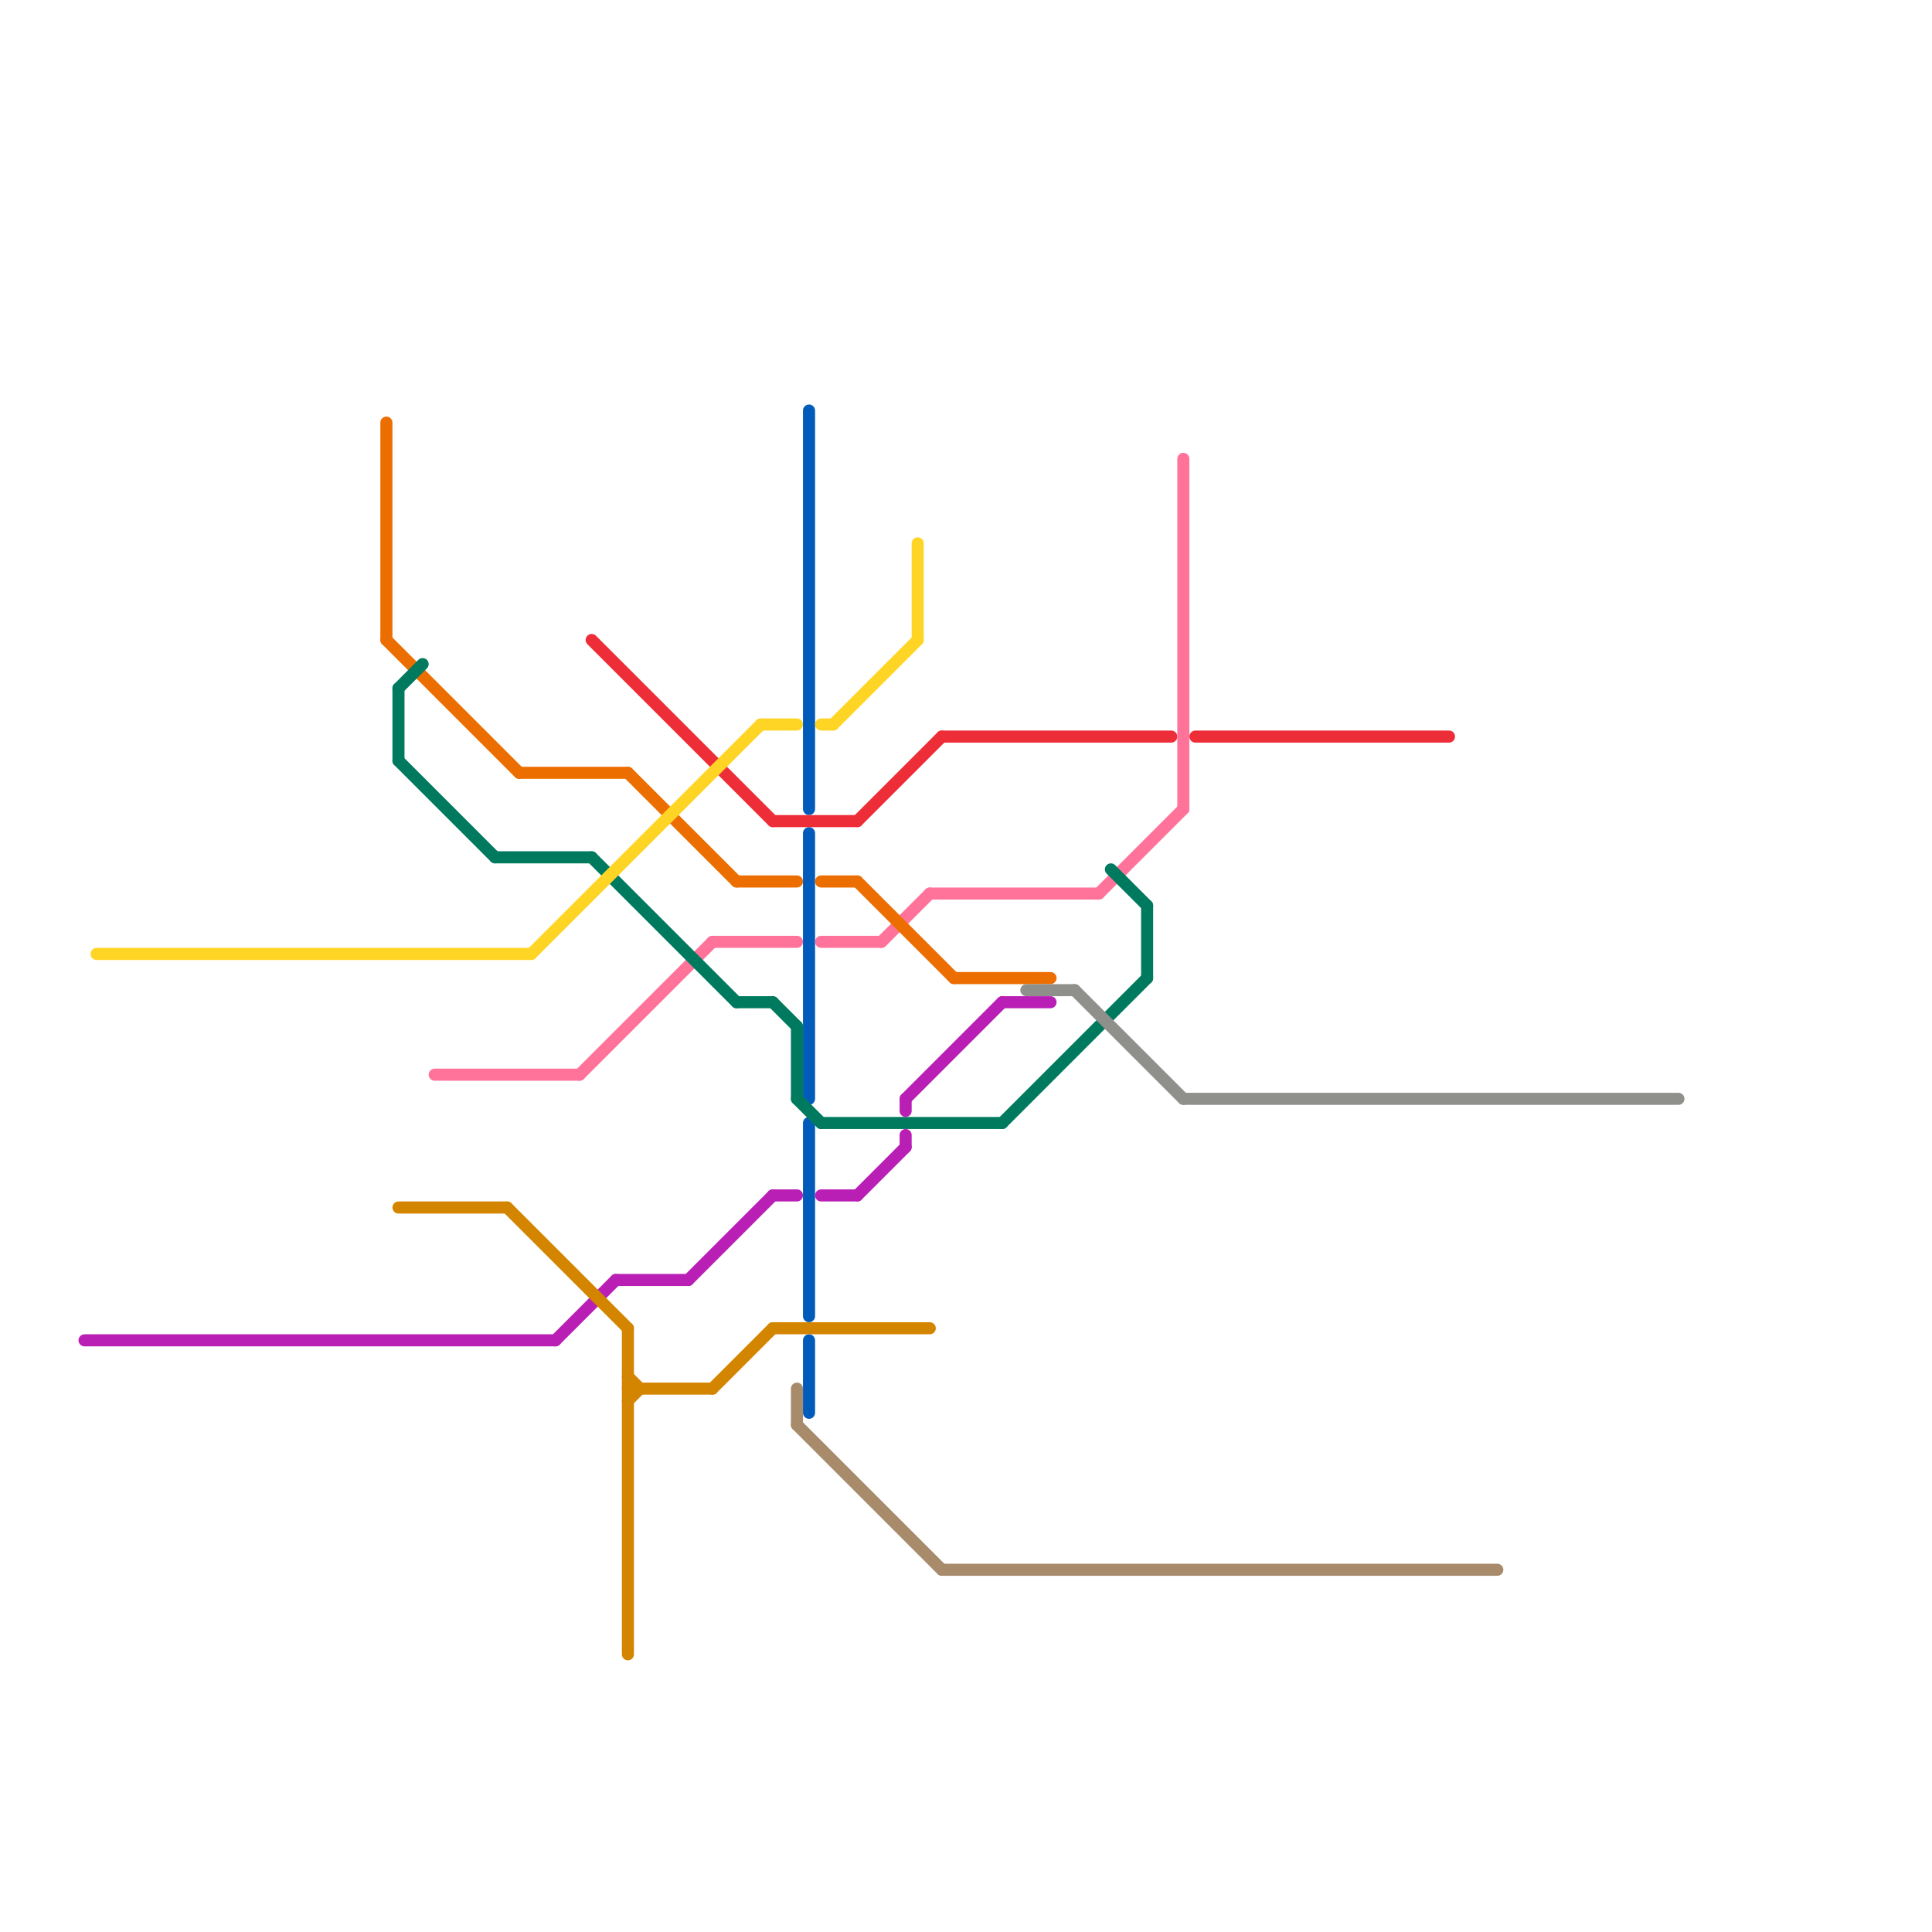 
<svg version="1.1" xmlns="http://www.w3.org/2000/svg" viewBox="0 0 160 160">
<style>text { font: 1px Helvetica; font-weight: 600; white-space: pre; dominant-baseline: central; } line { stroke-width: 1; fill: none; stroke-linecap: round; stroke-linejoin: round; } .c0 { stroke: #005bbb } .c1 { stroke: #ed2e38 } .c2 { stroke: #ff739b } .c3 { stroke: #ed6e00 } .c4 { stroke: #007a5e } .c5 { stroke: #ba1fb5 } .c6 { stroke: #8f8f8c } .c7 { stroke: #ffd525 } .c8 { stroke: #d48500 } .c9 { stroke: #a78b6b } .w1 { stroke-width: 1; }</style><defs><g id="wm-xf"><circle r="1.2" fill="#000"/><circle r="0.9" fill="#fff"/><circle r="0.6" fill="#000"/><circle r="0.3" fill="#fff"/></g><g id="wm"><circle r="0.6" fill="#000"/><circle r="0.3" fill="#fff"/></g><g id="csm-ba1fb5"><circle r="0.4" fill="#ba1fb5"/><circle r="0.2" fill="#fff"/></g><g id="csm-ffd525"><circle r="0.4" fill="#ffd525"/><circle r="0.2" fill="#fff"/></g><g id="csm-ed6e00"><circle r="0.4" fill="#ed6e00"/><circle r="0.2" fill="#fff"/></g><g id="csm-007a5e"><circle r="0.4" fill="#007a5e"/><circle r="0.2" fill="#fff"/></g><g id="csm-d48500"><circle r="0.4" fill="#d48500"/><circle r="0.2" fill="#fff"/></g><g id="csm-ff739b"><circle r="0.4" fill="#ff739b"/><circle r="0.2" fill="#fff"/></g><g id="csm-ed2e38"><circle r="0.4" fill="#ed2e38"/><circle r="0.2" fill="#fff"/></g><g id="csm-005bbb"><circle r="0.4" fill="#005bbb"/><circle r="0.2" fill="#fff"/></g><g id="csm-a78b6b"><circle r="0.4" fill="#a78b6b"/><circle r="0.2" fill="#fff"/></g><g id="csm-8f8f8c"><circle r="0.4" fill="#8f8f8c"/><circle r="0.2" fill="#fff"/></g></defs><line class="c0 " x1="67" y1="93" x2="67" y2="109"/><line class="c0 " x1="67" y1="111" x2="67" y2="117"/><line class="c0 " x1="67" y1="69" x2="67" y2="91"/><line class="c0 " x1="67" y1="34" x2="67" y2="67"/><line class="c1 " x1="99" y1="61" x2="120" y2="61"/><line class="c1 " x1="71" y1="68" x2="78" y2="61"/><line class="c1 " x1="78" y1="61" x2="97" y2="61"/><line class="c1 " x1="49" y1="53" x2="64" y2="68"/><line class="c1 " x1="64" y1="68" x2="71" y2="68"/><line class="c2 " x1="59" y1="78" x2="66" y2="78"/><line class="c2 " x1="98" y1="38" x2="98" y2="67"/><line class="c2 " x1="68" y1="78" x2="73" y2="78"/><line class="c2 " x1="73" y1="78" x2="77" y2="74"/><line class="c2 " x1="36" y1="89" x2="48" y2="89"/><line class="c2 " x1="77" y1="74" x2="91" y2="74"/><line class="c2 " x1="91" y1="74" x2="98" y2="67"/><line class="c2 " x1="48" y1="89" x2="59" y2="78"/><line class="c3 " x1="71" y1="73" x2="79" y2="81"/><line class="c3 " x1="79" y1="81" x2="87" y2="81"/><line class="c3 " x1="68" y1="73" x2="71" y2="73"/><line class="c3 " x1="52" y1="64" x2="61" y2="73"/><line class="c3 " x1="32" y1="35" x2="32" y2="53"/><line class="c3 " x1="32" y1="53" x2="43" y2="64"/><line class="c3 " x1="43" y1="64" x2="52" y2="64"/><line class="c3 " x1="61" y1="73" x2="66" y2="73"/><line class="c4 " x1="68" y1="93" x2="83" y2="93"/><line class="c4 " x1="95" y1="75" x2="95" y2="81"/><line class="c4 " x1="33" y1="63" x2="41" y2="71"/><line class="c4 " x1="61" y1="83" x2="64" y2="83"/><line class="c4 " x1="49" y1="71" x2="61" y2="83"/><line class="c4 " x1="33" y1="57" x2="35" y2="55"/><line class="c4 " x1="92" y1="72" x2="95" y2="75"/><line class="c4 " x1="83" y1="93" x2="95" y2="81"/><line class="c4 " x1="66" y1="85" x2="66" y2="91"/><line class="c4 " x1="41" y1="71" x2="49" y2="71"/><line class="c4 " x1="66" y1="91" x2="68" y2="93"/><line class="c4 " x1="64" y1="83" x2="66" y2="85"/><line class="c4 " x1="33" y1="57" x2="33" y2="63"/><line class="c5 " x1="75" y1="91" x2="75" y2="92"/><line class="c5 " x1="51" y1="106" x2="57" y2="106"/><line class="c5 " x1="68" y1="99" x2="71" y2="99"/><line class="c5 " x1="75" y1="94" x2="75" y2="95"/><line class="c5 " x1="71" y1="99" x2="75" y2="95"/><line class="c5 " x1="46" y1="111" x2="51" y2="106"/><line class="c5 " x1="83" y1="83" x2="87" y2="83"/><line class="c5 " x1="57" y1="106" x2="64" y2="99"/><line class="c5 " x1="75" y1="91" x2="83" y2="83"/><line class="c5 " x1="7" y1="111" x2="46" y2="111"/><line class="c5 " x1="64" y1="99" x2="66" y2="99"/><line class="c6 " x1="98" y1="91" x2="139" y2="91"/><line class="c6 " x1="85" y1="82" x2="89" y2="82"/><line class="c6 " x1="89" y1="82" x2="98" y2="91"/><line class="c7 " x1="69" y1="60" x2="76" y2="53"/><line class="c7 " x1="63" y1="60" x2="66" y2="60"/><line class="c7 " x1="44" y1="79" x2="63" y2="60"/><line class="c7 " x1="76" y1="45" x2="76" y2="53"/><line class="c7 " x1="8" y1="79" x2="44" y2="79"/><line class="c7 " x1="68" y1="60" x2="69" y2="60"/><line class="c8 " x1="33" y1="100" x2="42" y2="100"/><line class="c8 " x1="64" y1="110" x2="77" y2="110"/><line class="c8 " x1="52" y1="110" x2="52" y2="137"/><line class="c8 " x1="52" y1="116" x2="53" y2="115"/><line class="c8 " x1="52" y1="115" x2="59" y2="115"/><line class="c8 " x1="52" y1="114" x2="53" y2="115"/><line class="c8 " x1="42" y1="100" x2="52" y2="110"/><line class="c8 " x1="59" y1="115" x2="64" y2="110"/><line class="c9 " x1="66" y1="115" x2="66" y2="118"/><line class="c9 " x1="78" y1="130" x2="124" y2="130"/><line class="c9 " x1="66" y1="118" x2="78" y2="130"/>
</svg>
